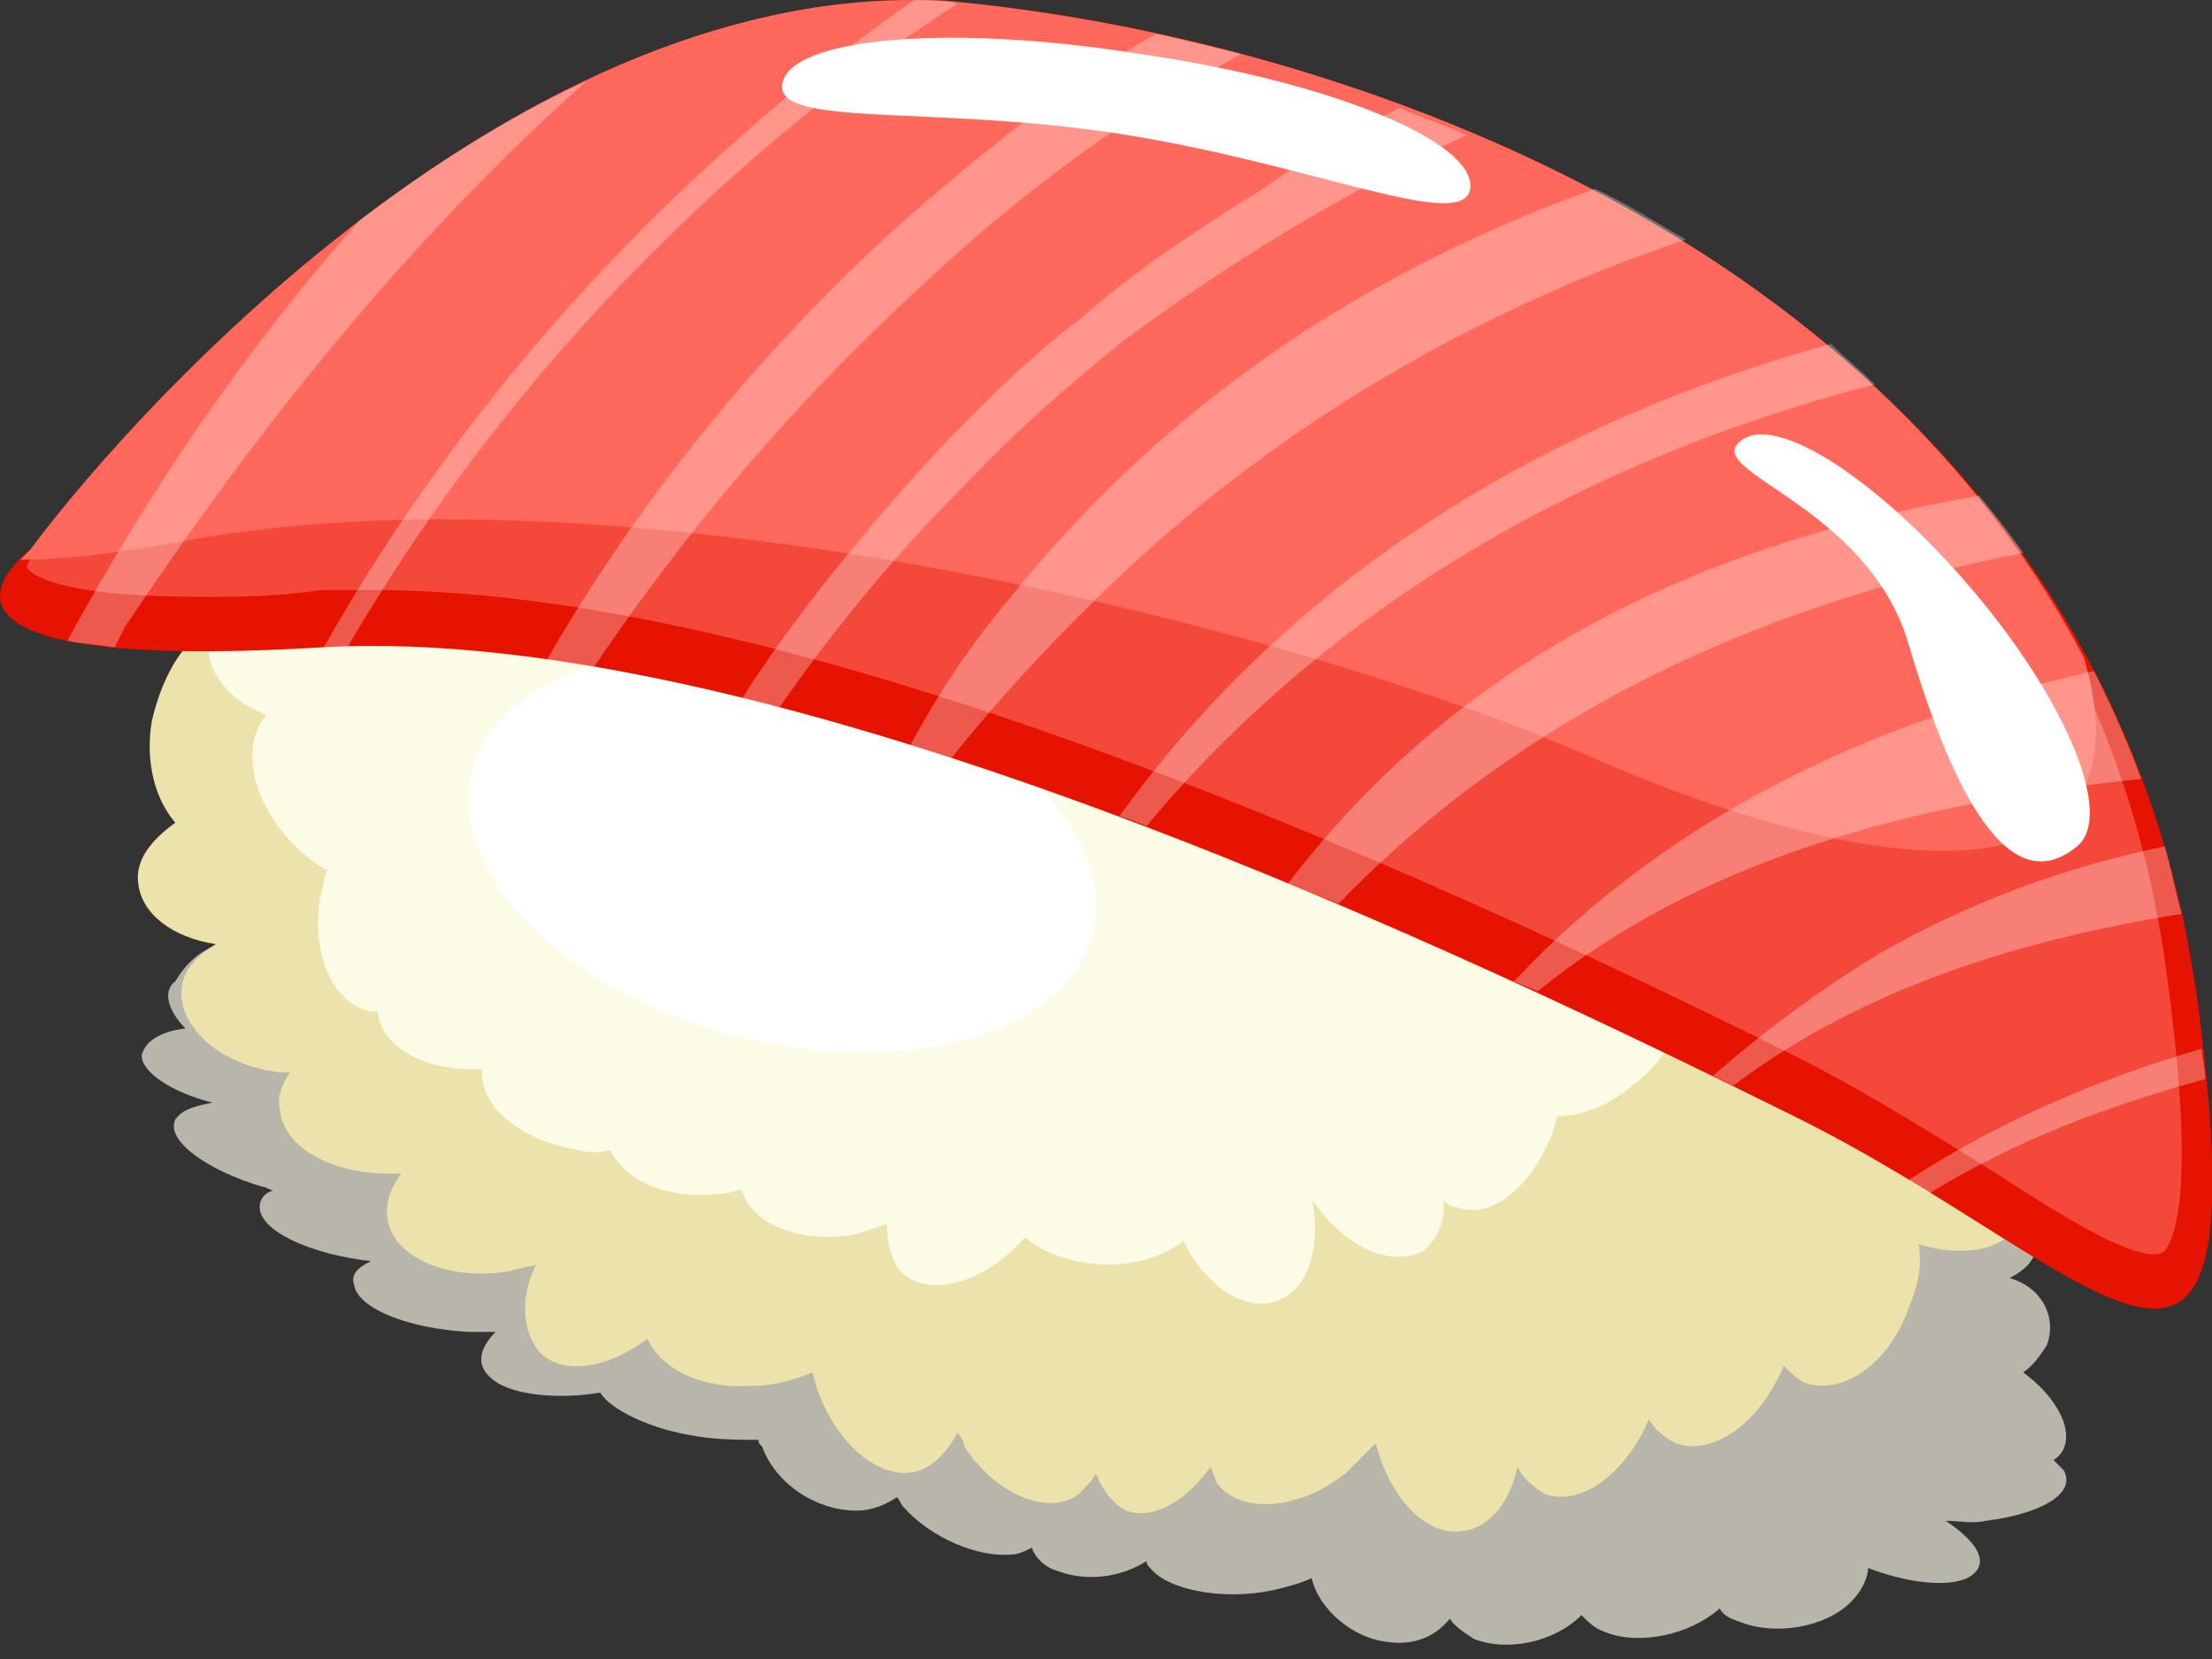 <?xml version="1.0" encoding="UTF-8"?> <svg xmlns="http://www.w3.org/2000/svg" width="52" height="39" viewBox="0 0 52 39" fill="none"><rect x="0" y="0" width="52" height="39" fill="#333333" stroke="none"/><path d="M48.512 34.561C48.433 34.482 48.354 34.403 48.274 34.323C48.671 34.085 48.671 33.531 48.274 32.976C48.116 32.738 47.878 32.5 47.561 32.262C47.799 32.104 47.957 31.866 48.116 31.628C48.354 30.994 48.037 30.28 47.244 30.043C47.878 29.726 48.037 29.25 47.64 28.933C47.165 28.537 46.055 28.378 45.024 28.537L44.945 28.457C45.024 28.378 45.024 28.378 45.104 28.299C45.579 27.585 45.342 26.793 44.469 26.476C44.311 26.396 44.153 26.396 43.915 26.396C43.677 26 42.884 25.524 41.854 25.207C41.378 25.049 40.823 24.97 40.427 24.97C40.427 24.89 40.348 24.811 40.348 24.732C40.031 23.939 39.079 23.305 38.207 23.305C38.128 23.305 38.049 23.305 37.969 23.305C37.573 22.909 36.463 22.671 35.433 22.671C35.116 22.671 34.799 22.671 34.482 22.75V22.671C34.561 21.878 33.848 21.085 32.896 20.927C32.659 20.927 32.421 20.927 32.262 20.927C31.787 20.53 30.598 20.213 29.488 20.293C29.012 20.293 28.537 20.372 28.22 20.53C27.823 19.738 26.793 19.183 25.921 19.262C25.366 19.262 24.97 19.659 24.97 20.055C24.97 19.976 24.89 19.976 24.89 19.896C24.415 19.104 23.305 18.549 22.512 18.628C22.274 18.628 22.116 18.707 21.957 18.866C21.402 18.628 20.451 18.47 19.579 18.549C19.104 18.628 18.628 18.707 18.39 18.866C17.915 18.152 16.963 17.677 16.171 17.756C15.378 17.835 15.061 18.311 15.299 19.024C14.585 18.311 13.396 17.835 12.604 17.915C11.97 17.994 11.811 18.47 12.049 19.104C11.177 18.39 9.988 17.994 9.195 18.232C8.482 18.47 8.482 19.104 9.195 19.896C9.116 19.896 9.037 19.817 8.878 19.817C7.53 19.421 6.262 19.5 6.024 19.976C5.945 20.134 6.024 20.372 6.262 20.61C5.866 20.53 5.47 20.451 5.152 20.53C4.439 20.689 4.439 21.482 5.152 22.195C4.677 22.354 4.36 22.671 4.122 23.067C3.805 23.305 3.963 23.78 4.36 24.177C3.726 24.256 3.409 24.494 3.329 24.811C3.329 25.207 4.043 25.683 4.994 25.921C4.598 26 4.28 26.079 4.122 26.317C3.884 26.793 4.835 27.506 6.183 27.902C6.262 27.902 6.341 27.982 6.421 27.982C6.183 28.061 6.104 28.22 6.104 28.378C6.104 28.933 7.293 29.488 8.72 29.646C8.402 29.805 8.244 29.963 8.323 30.201C8.402 30.756 9.591 31.232 11.018 31.311C11.256 31.311 11.415 31.311 11.652 31.311C11.256 31.707 11.177 32.104 11.573 32.421C12.049 32.817 13.159 32.896 14.11 32.738C14.348 33.134 15.299 33.61 16.409 33.768C16.884 33.848 17.439 33.848 17.835 33.848C17.835 33.927 17.835 33.927 17.915 34.006C18.232 34.878 19.183 35.512 20.134 35.512C20.53 35.512 20.848 35.354 21.085 35.195C21.165 35.274 21.165 35.354 21.244 35.433C21.878 36.146 22.988 36.622 23.78 36.543C23.939 36.543 24.098 36.463 24.256 36.384C24.335 36.622 24.573 36.86 24.89 36.939C25.524 37.177 26.317 37.098 26.951 36.701C26.951 36.781 27.03 36.86 27.11 36.939C27.585 37.415 28.933 37.653 30.122 37.335C30.439 37.256 30.677 37.177 30.835 37.098C30.994 37.811 31.787 38.524 32.659 38.604C33.293 38.683 33.768 38.445 34.085 38.049C34.165 38.207 34.403 38.366 34.64 38.524C35.433 38.842 36.543 38.604 37.177 37.969C37.335 38.128 37.494 38.287 37.732 38.366C38.524 38.683 39.713 38.445 40.427 37.811C40.506 37.969 40.665 38.049 40.903 38.128C41.695 38.445 42.884 38.287 43.518 37.653C43.756 37.415 43.915 37.098 43.915 36.86C44.945 37.256 45.976 37.335 46.372 37.018C46.768 36.701 46.451 36.226 45.738 35.75C46.055 35.75 46.372 35.829 46.689 35.75C47.957 35.592 48.829 35.116 48.512 34.561Z" fill="#B8B5AA"></path><path d="M49.463 23.463C49.384 23.305 49.305 23.226 49.146 23.067C49.463 22.433 49.384 21.482 48.909 20.61C48.671 20.213 48.433 19.817 48.116 19.579C48.354 19.183 48.433 18.787 48.512 18.232C48.671 16.963 48.195 15.854 47.403 15.616C47.957 14.823 48.116 13.951 47.64 13.396C47.085 12.762 45.976 12.921 45.024 13.634L44.945 13.555C45.024 13.476 45.024 13.317 45.024 13.238C45.421 11.811 44.945 10.463 44.073 10.226C43.915 10.146 43.677 10.226 43.518 10.226C43.201 9.512 42.329 8.957 41.299 8.799C40.744 8.719 40.268 8.719 39.793 8.799C39.793 8.64 39.713 8.482 39.634 8.323C39.159 6.976 38.128 6.183 37.256 6.5C37.177 6.5 37.098 6.579 37.018 6.579C36.543 6.024 35.433 5.866 34.403 6.262C34.085 6.421 33.768 6.579 33.531 6.738C33.531 6.659 33.531 6.659 33.531 6.579C33.531 5.073 32.659 3.884 31.707 3.963C31.47 3.963 31.232 4.043 31.073 4.201C30.518 3.646 29.329 3.488 28.22 3.963C27.744 4.201 27.348 4.439 27.03 4.756C26.476 3.488 25.366 2.774 24.573 3.171C24.018 3.409 23.701 4.122 23.78 4.994C23.78 4.915 23.701 4.835 23.701 4.756C23.067 3.488 21.957 2.854 21.165 3.25C20.927 3.329 20.768 3.567 20.689 3.805C20.055 3.488 19.183 3.567 18.232 3.963C17.756 4.201 17.36 4.518 17.122 4.915C16.488 3.805 15.457 3.25 14.744 3.646C14.03 3.963 13.713 5.073 14.11 6.262C13.238 5.152 12.049 4.677 11.256 5.232C10.384 5.549 10.305 6.5 10.622 7.451C9.671 6.5 8.402 6.183 7.689 6.738C7.055 7.372 7.213 8.561 8.006 9.671C7.927 9.671 7.768 9.591 7.689 9.591C6.262 9.354 4.994 9.909 4.915 10.86C4.835 11.256 4.994 11.573 5.232 11.89C4.835 11.811 4.439 11.89 4.122 12.128C3.409 12.683 3.567 14.03 4.439 15.14C4.043 15.537 3.726 16.25 3.567 16.963C3.409 17.915 3.646 18.787 4.122 19.341C3.567 19.738 3.171 20.213 3.25 20.768C3.329 21.482 4.043 22.037 5.073 22.195C4.677 22.433 4.36 22.75 4.281 23.146C4.122 24.098 5.152 25.049 6.579 25.207C6.659 25.207 6.738 25.207 6.817 25.207C6.659 25.445 6.5 25.762 6.579 26.079C6.659 27.03 7.927 27.665 9.433 27.585C9.195 27.902 9.037 28.299 9.116 28.695C9.274 29.567 10.543 30.122 11.97 29.884C12.207 29.805 12.366 29.805 12.604 29.726C12.207 30.518 12.287 31.311 12.683 31.787C13.238 32.341 14.268 32.183 15.22 31.47C15.537 32.183 16.488 32.658 17.677 32.579C18.232 32.579 18.707 32.421 19.104 32.262C19.104 32.341 19.183 32.5 19.183 32.579C19.659 34.006 20.768 34.878 21.64 34.561C22.037 34.402 22.274 34.085 22.512 33.689C22.591 33.768 22.671 33.927 22.671 34.006C23.384 35.116 24.652 35.671 25.366 35.116C25.524 34.957 25.683 34.799 25.762 34.64C25.921 35.037 26.159 35.354 26.476 35.512C27.11 35.75 27.902 35.274 28.457 34.482C28.537 34.64 28.537 34.719 28.616 34.878C29.171 35.591 30.518 35.512 31.628 34.64C31.866 34.402 32.104 34.165 32.342 33.927C32.659 35.195 33.531 36.146 34.403 35.988C35.037 35.908 35.512 35.274 35.671 34.482C35.829 34.799 36.067 34.957 36.305 35.116C37.177 35.433 38.207 34.64 38.762 33.372C38.921 33.61 39.079 33.768 39.396 33.927C40.268 34.244 41.378 33.451 41.933 32.104C42.092 32.262 42.25 32.421 42.409 32.5C43.281 32.817 44.39 32.104 44.866 30.756C45.104 30.201 45.183 29.726 45.104 29.25C46.134 29.567 47.165 29.409 47.482 28.695C47.799 28.061 47.403 27.189 46.61 26.555C46.61 26.555 46.61 26.555 46.61 26.476C46.927 26.396 47.244 26.317 47.561 26.238C49.067 25.445 49.86 24.335 49.463 23.463Z" fill="#ECE2AC"></path><path d="M40.031 16.409C40.031 16.329 40.11 16.171 40.11 16.091C40.585 14.823 40.348 13.555 39.476 13.238C39.079 13.079 38.604 13.238 38.128 13.555C38.524 12.445 38.287 11.335 37.494 11.018C37.177 10.86 36.781 10.939 36.384 11.177C36.146 10.622 35.671 10.067 34.957 9.75C34.561 9.591 34.244 9.433 33.848 9.433C33.927 9.195 33.848 8.957 33.768 8.72C33.451 7.927 32.104 7.689 30.835 8.165C30.598 8.244 30.28 8.402 30.122 8.561C30.043 8.323 29.963 8.085 29.884 7.848C29.25 6.659 28.14 6.104 27.427 6.5V6.421C27.268 6.104 27.03 5.945 26.793 5.787C26.555 5.47 26.238 5.232 25.921 5.152C25.445 5.073 25.049 5.39 24.732 5.787C24.652 5.787 24.573 5.787 24.573 5.866C24.098 6.024 23.701 6.341 23.463 6.579C22.909 5.39 21.878 4.756 21.165 5.073C20.61 5.311 20.372 5.945 20.372 6.738C20.372 6.659 20.293 6.579 20.293 6.5C19.738 5.311 18.628 4.677 17.835 5.073C17.598 5.232 17.36 5.47 17.28 5.787C16.646 5.549 15.854 5.628 15.061 6.024C14.506 6.341 14.03 6.738 13.793 7.134C13.238 6.421 12.445 6.104 11.89 6.421C11.177 6.738 10.939 7.848 11.335 8.957C10.543 7.848 9.354 7.372 8.561 7.927C7.848 8.402 7.848 9.75 8.64 10.86C7.927 10.463 7.213 10.463 6.738 10.86C6.104 11.494 6.262 12.762 7.213 13.793C7.293 13.872 7.293 13.872 7.372 13.951C6.104 13.793 4.994 14.348 4.915 15.14C4.835 15.774 5.39 16.488 6.262 16.805C5.707 17.439 5.866 18.628 6.659 19.579C6.976 19.976 7.372 20.293 7.689 20.451C7.61 20.61 7.61 20.848 7.53 21.085C7.293 22.433 7.848 23.622 8.72 23.78C8.799 23.78 8.799 23.78 8.878 23.78C8.957 24.652 10.067 25.207 11.335 25.128C11.256 26 12.207 26.793 13.555 27.03C13.872 27.11 14.11 27.11 14.348 27.03C14.665 27.744 15.695 28.22 16.963 28.061C17.122 28.061 17.28 27.982 17.439 27.982C17.677 28.774 18.787 29.25 20.134 29.012C20.372 28.933 20.61 28.854 20.848 28.774C20.848 29.171 20.927 29.567 21.165 29.884C21.799 30.518 23.067 30.201 24.018 29.171L24.098 29.091C24.573 29.488 25.287 29.726 26.079 29.726C26.793 29.726 27.427 29.488 27.823 29.171C28.299 30.201 29.25 30.835 29.963 30.598C30.756 30.36 31.073 29.329 30.835 28.14C30.835 28.22 30.915 28.299 30.915 28.299C31.628 29.329 32.738 29.805 33.451 29.409C33.768 29.171 34.006 28.695 33.927 28.22C34.006 28.299 34.085 28.378 34.244 28.378C35.037 28.695 35.988 27.902 36.463 26.713C36.543 26.555 36.543 26.396 36.622 26.238C37.177 26.238 37.811 26 38.366 25.524C38.921 25.128 39.317 24.573 39.476 24.018C40.348 23.78 40.823 22.591 40.665 21.323C40.585 20.848 40.427 20.451 40.189 20.055C40.427 19.817 40.585 19.5 40.665 19.183C41.14 17.915 40.823 16.726 40.031 16.409Z" fill="#FCFBE6"></path><path d="M25.683 22.037C26.317 19.659 23.622 16.884 19.579 15.774C15.537 14.665 11.811 15.695 11.098 18.073C10.463 20.451 13.159 23.226 17.201 24.335C21.244 25.366 24.97 24.335 25.683 22.037Z" fill="white"></path><path d="M0.713 12.921C3.25 9.512 12.683 -0.951 22.829 0.079C32.976 1.11 49.543 7.293 51.683 23.701C53.189 35.433 49.384 29.805 42.171 26.238C34.957 22.671 18.311 14.585 7.531 15.22C-3.25 15.854 0.713 12.921 0.713 12.921Z" fill="#E61300"></path><path d="M50.652 29.488C49.939 29.488 48.512 28.616 46.927 27.585C45.658 26.793 44.152 25.841 42.488 24.97C27.744 17.598 16.409 13.872 8.799 13.872C8.402 13.872 7.927 13.872 7.53 13.872C6.5 14.03 5.549 14.03 4.756 14.03C1.03 14.03 0.634 13.396 0.634 13.317C0.634 13.238 0.872 12.921 1.11 12.683L1.189 12.604L1.268 12.683C1.665 12.128 10.86 0 21.402 0C21.878 0 22.354 0 22.75 0.079C25.366 0.317 48.512 3.329 50.969 23.146C51.445 26.713 51.366 28.774 50.89 29.409C50.89 29.409 50.811 29.488 50.652 29.488Z" fill="#F4493A"></path><path d="M22.829 0.079C12.683 -0.951 3.25 9.512 0.713 12.921C0.713 12.921 0.634 13 0.476 13.159C1.506 13.159 2.854 13 4.518 12.683C14.744 10.86 30.28 14.665 37.494 17.835C44.787 21.006 50.652 21.085 48.988 15.457C43.518 5.073 31.073 0.951 22.829 0.079Z" fill="#FF685A"></path><g opacity="0.3"><path d="M19.738 2.061C20.61 1.348 21.561 0.713 22.512 0.079C22.195 0 21.799 0 21.482 0C15.854 3.963 11.018 9.195 7.61 15.22C7.768 15.22 8.006 15.22 8.165 15.22C11.177 10.067 15.14 5.628 19.738 2.061Z" fill="white"></path><path d="M18.311 16.646C19.579 14.823 21.006 13.079 22.591 11.494C23.78 10.226 25.049 9.116 26.317 8.085C28.854 6.183 31.628 4.518 34.482 3.171C33.927 2.933 33.451 2.774 32.896 2.537C31.787 3.091 30.677 3.726 29.567 4.518C28.14 5.39 26.713 6.341 25.445 7.451C24.098 8.482 22.909 9.671 21.799 10.86C20.293 12.524 18.866 14.268 17.598 16.171C17.518 16.329 17.439 16.409 17.36 16.567C17.677 16.488 17.994 16.567 18.311 16.646Z" fill="white"></path><path d="M13.951 15.695C16.091 12.524 18.628 9.512 21.561 6.817C23.067 5.39 24.732 4.043 26.396 2.933C27.268 2.378 28.22 1.823 29.171 1.268C28.537 1.11 27.823 0.951 27.189 0.793C26.713 1.03 26.317 1.348 25.841 1.585C24.098 2.774 22.433 4.122 20.848 5.549C17.756 8.402 14.982 11.811 12.841 15.537C13.238 15.537 13.634 15.616 13.951 15.695Z" fill="white"></path><path d="M13.793 1.902C11.89 2.774 10.067 3.963 8.482 5.152C5.787 8.165 3.488 11.573 1.585 15.061C1.902 15.14 2.299 15.14 2.695 15.22C2.774 15.061 2.854 14.902 2.933 14.744C5.945 10.226 9.512 5.707 13.793 1.902Z" fill="white"></path><path d="M50.89 19.896C48.592 20.372 46.372 21.165 44.153 22.433C42.726 23.305 41.457 24.256 40.268 25.287C40.427 25.366 40.585 25.445 40.744 25.524C43.677 23.305 47.323 22.116 51.287 21.482C51.128 20.927 51.049 20.451 50.89 19.896Z" fill="white"></path><path d="M50.335 18.311C50.018 17.439 49.622 16.567 49.226 15.774C43.915 16.963 39.159 19.262 35.592 23.067C35.75 23.146 35.988 23.226 36.146 23.305C39.951 20.213 44.945 18.866 50.335 18.311Z" fill="white"></path><path d="M51.842 25.366C51.842 25.128 51.762 24.89 51.762 24.652C49.305 25.366 46.927 26.396 44.866 27.744C45.024 27.823 45.183 27.982 45.342 28.061C47.403 26.793 49.543 26 51.842 25.366Z" fill="white"></path><path d="M26.396 13.476C30.201 9.909 34.719 7.293 39.634 5.628C38.921 5.232 38.207 4.756 37.494 4.439C32.183 6.341 27.427 9.433 23.701 14.11C22.829 15.14 22.037 16.329 21.402 17.518C21.72 17.598 22.037 17.756 22.354 17.835C23.622 16.25 24.97 14.823 26.396 13.476Z" fill="white"></path><path d="M47.561 13C47.244 12.524 46.848 12.049 46.531 11.652C40.11 12.762 34.403 15.378 30.28 20.768C30.677 20.927 31.073 21.085 31.47 21.244C35.829 16.726 41.457 14.189 47.561 13Z" fill="white"></path><path d="M44.073 9.037C43.756 8.72 43.36 8.402 43.043 8.085C36.384 9.909 30.439 13.476 26.317 19.183C26.555 19.262 26.793 19.341 26.951 19.421C31.311 14.189 37.335 10.78 44.073 9.037Z" fill="white"></path></g><path d="M34.561 4.439C34.719 3.329 31.232 1.902 26.793 1.268C22.354 0.555 18.549 0.872 18.39 1.982C18.232 3.012 22.037 2.457 26.476 3.171C30.915 3.884 34.403 5.47 34.561 4.439Z" fill="white"></path><path d="M48.829 19.896C49.701 19.183 48.592 16.488 46.372 13.872C44.152 11.256 41.695 9.671 40.902 10.384C40.031 11.098 43.915 11.89 44.866 15.14C46.531 20.768 47.957 20.61 48.829 19.896Z" fill="white"></path></svg> 